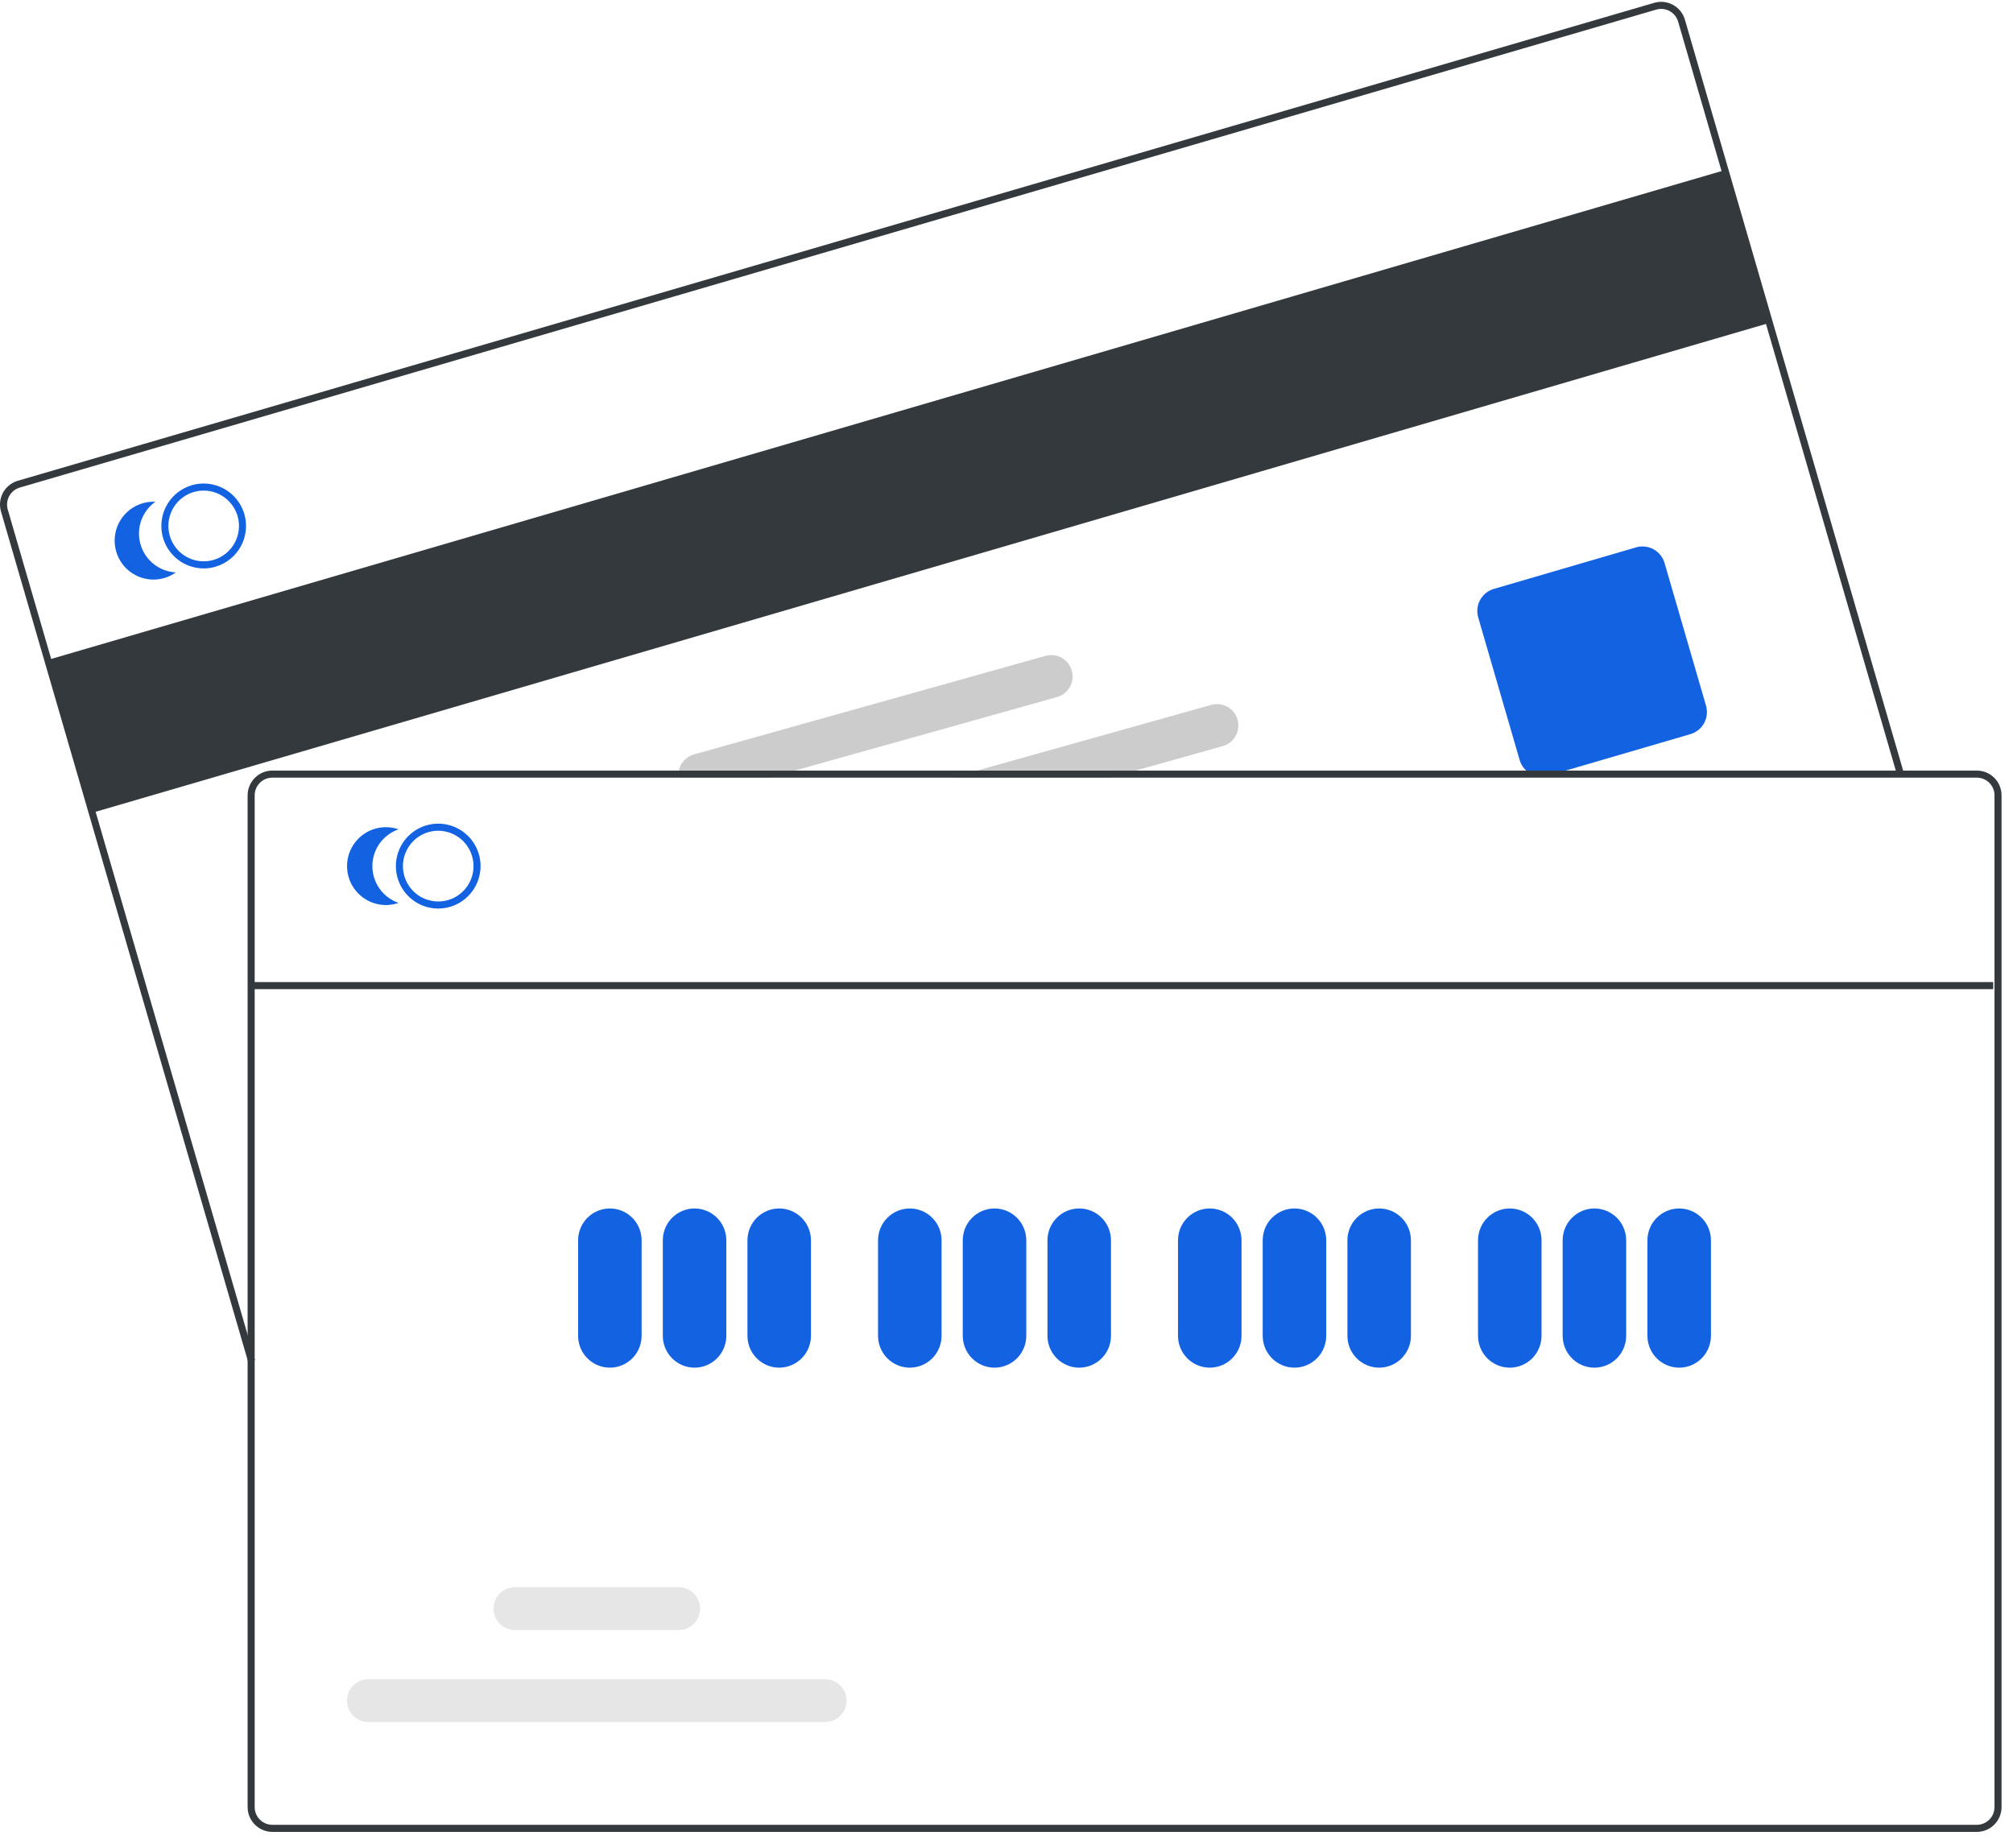 <?xml version="1.0"?>
<svg xmlns="http://www.w3.org/2000/svg" width="110" height="101" viewBox="0 0 110 101" fill="none">
<g clip-path="url(#clip0_3975_128)">
<path d="M94.26 9.294L2.613 36.06L5.041 44.412L96.687 17.646L94.26 9.294Z" fill="#33393D"/>
<path d="M13.562 74.423L0.054 27.949C-0.046 27.604 -0.006 27.234 0.166 26.919C0.339 26.605 0.629 26.372 0.972 26.271L90.397 0.154C90.741 0.054 91.11 0.095 91.424 0.267C91.738 0.44 91.971 0.73 92.071 1.074L104.038 42.247L103.668 42.355L91.701 1.183C91.629 0.937 91.463 0.729 91.238 0.606C91.014 0.483 90.751 0.454 90.505 0.525L1.08 26.642C0.835 26.714 0.628 26.881 0.505 27.105C0.382 27.33 0.353 27.595 0.424 27.841L13.932 74.315L13.562 74.423Z" fill="#33393D"/>
<path d="M84.246 42.438C83.975 42.437 83.711 42.349 83.494 42.186C83.277 42.023 83.118 41.793 83.042 41.532L80.776 33.738C80.684 33.418 80.722 33.074 80.881 32.782C81.041 32.49 81.31 32.273 81.629 32.18L89.405 29.909C89.724 29.816 90.067 29.854 90.359 30.014C90.65 30.174 90.866 30.444 90.959 30.764L93.225 38.559C93.317 38.878 93.28 39.222 93.12 39.514C92.96 39.806 92.691 40.023 92.372 40.116L84.596 42.387C84.482 42.421 84.364 42.438 84.246 42.438Z" fill="#1362E2"/>
<path d="M13.353 28.093C13.33 28.012 13.302 27.934 13.27 27.857C13.053 27.328 12.648 26.898 12.133 26.65C11.619 26.402 11.032 26.353 10.484 26.513C9.936 26.673 9.466 27.03 9.165 27.516C8.864 28.002 8.752 28.583 8.852 29.146C8.866 29.228 8.885 29.309 8.908 29.39C9.049 29.871 9.342 30.294 9.742 30.596C10.143 30.897 10.631 31.06 11.131 31.06C11.35 31.06 11.568 31.029 11.777 30.967C12.366 30.794 12.863 30.395 13.158 29.856C13.453 29.317 13.524 28.683 13.353 28.093ZM11.669 30.596C11.178 30.739 10.651 30.68 10.203 30.434C9.755 30.188 9.422 29.773 9.278 29.281C9.256 29.201 9.238 29.12 9.224 29.038C9.152 28.574 9.251 28.099 9.502 27.703C9.754 27.306 10.14 27.015 10.59 26.884C11.04 26.753 11.523 26.79 11.947 26.99C12.371 27.189 12.709 27.536 12.896 27.967C12.931 28.042 12.96 28.121 12.983 28.201C13.125 28.693 13.067 29.222 12.82 29.671C12.574 30.12 12.16 30.452 11.669 30.596Z" fill="#1362E2"/>
<path d="M7.679 29.749C7.555 29.324 7.567 28.871 7.713 28.454C7.858 28.036 8.13 27.674 8.49 27.418C8.153 27.402 7.816 27.466 7.508 27.607C7.201 27.747 6.931 27.959 6.722 28.225C6.512 28.491 6.369 28.803 6.305 29.136C6.24 29.468 6.256 29.812 6.35 30.137C6.445 30.462 6.616 30.76 6.848 31.006C7.081 31.252 7.369 31.438 7.688 31.55C8.007 31.661 8.348 31.695 8.683 31.648C9.018 31.601 9.336 31.474 9.612 31.278C9.171 31.256 8.748 31.098 8.401 30.823C8.055 30.549 7.802 30.174 7.679 29.749Z" fill="#1362E2"/>
<path d="M67.626 39.33C67.585 39.181 67.515 39.043 67.421 38.922C67.326 38.801 67.209 38.7 67.076 38.625C66.942 38.55 66.795 38.501 66.643 38.483C66.491 38.464 66.337 38.476 66.189 38.518L53.387 42.107L52.008 42.494H60.666L62.045 42.107L66.818 40.77C67.116 40.686 67.368 40.487 67.519 40.217C67.671 39.947 67.709 39.628 67.626 39.33Z" fill="#CCCCCC"/>
<path d="M58.569 36.648C58.486 36.35 58.288 36.097 58.018 35.945C57.749 35.793 57.43 35.755 57.133 35.838L37.922 41.224C37.653 41.3 37.421 41.47 37.266 41.703C37.112 41.936 37.045 42.216 37.079 42.494H42.052L43.433 42.107L57.761 38.09C58.059 38.006 58.311 37.807 58.463 37.537C58.614 37.266 58.653 36.947 58.569 36.648Z" fill="#CCCCCC"/>
<path d="M108.025 42.107H14.881C14.523 42.107 14.18 42.25 13.927 42.504C13.674 42.757 13.532 43.101 13.531 43.46V98.746C13.532 99.105 13.674 99.449 13.927 99.702C14.18 99.956 14.523 100.099 14.881 100.099H108.025C108.382 100.099 108.726 99.956 108.979 99.702C109.232 99.449 109.374 99.105 109.374 98.746V43.46C109.374 43.101 109.232 42.757 108.979 42.504C108.726 42.25 108.382 42.107 108.025 42.107ZM108.989 98.746C108.989 99.002 108.887 99.248 108.706 99.429C108.525 99.611 108.28 99.712 108.025 99.712H14.881C14.626 99.712 14.38 99.611 14.2 99.429C14.019 99.248 13.917 99.002 13.917 98.746V43.46C13.917 43.203 14.019 42.958 14.2 42.776C14.38 42.595 14.626 42.493 14.881 42.493H108.025C108.28 42.493 108.525 42.595 108.706 42.776C108.887 42.958 108.989 43.203 108.989 43.46V98.746Z" fill="#33393D"/>
<path d="M23.947 49.646C23.489 49.646 23.042 49.51 22.661 49.255C22.281 49 21.984 48.638 21.809 48.214C21.634 47.79 21.588 47.324 21.677 46.874C21.767 46.424 21.987 46.011 22.311 45.686C22.634 45.362 23.047 45.141 23.495 45.051C23.944 44.962 24.41 45.008 24.832 45.183C25.255 45.359 25.617 45.656 25.871 46.038C26.125 46.419 26.261 46.868 26.261 47.327C26.26 47.941 26.016 48.531 25.582 48.966C25.149 49.401 24.561 49.645 23.947 49.646ZM23.947 45.394C23.566 45.394 23.193 45.507 22.876 45.719C22.558 45.932 22.311 46.234 22.165 46.587C22.019 46.94 21.981 47.329 22.056 47.704C22.13 48.079 22.314 48.423 22.583 48.693C22.853 48.964 23.197 49.148 23.571 49.222C23.945 49.297 24.332 49.259 24.685 49.112C25.037 48.966 25.338 48.718 25.55 48.401C25.762 48.083 25.875 47.709 25.875 47.327C25.875 46.814 25.671 46.323 25.31 45.96C24.948 45.598 24.458 45.394 23.947 45.394Z" fill="#1362E2"/>
<path d="M20.348 47.327C20.348 46.884 20.486 46.453 20.742 46.092C20.999 45.732 21.361 45.461 21.778 45.316C21.458 45.206 21.117 45.174 20.783 45.222C20.448 45.27 20.13 45.398 19.855 45.595C19.58 45.792 19.355 46.051 19.2 46.353C19.046 46.654 18.965 46.988 18.965 47.327C18.965 47.665 19.046 47.999 19.2 48.3C19.355 48.602 19.58 48.861 19.855 49.058C20.13 49.255 20.448 49.383 20.783 49.431C21.117 49.48 21.458 49.447 21.778 49.337C21.361 49.192 20.999 48.921 20.742 48.561C20.486 48.2 20.348 47.769 20.348 47.327Z" fill="#1362E2"/>
<path d="M33.325 74.733C32.865 74.733 32.424 74.549 32.099 74.223C31.773 73.897 31.59 73.455 31.59 72.993V67.774C31.59 67.313 31.773 66.87 32.098 66.544C32.423 66.218 32.865 66.034 33.325 66.034C33.786 66.034 34.227 66.218 34.553 66.544C34.878 66.87 35.061 67.313 35.061 67.774V72.993C35.06 73.455 34.877 73.897 34.552 74.223C34.227 74.549 33.785 74.733 33.325 74.733Z" fill="#1362E2"/>
<path d="M37.954 74.733C37.494 74.733 37.053 74.549 36.728 74.223C36.402 73.897 36.219 73.455 36.219 72.993V67.774C36.219 67.313 36.402 66.87 36.727 66.544C37.053 66.218 37.494 66.034 37.954 66.034C38.415 66.034 38.856 66.218 39.182 66.544C39.507 66.87 39.69 67.313 39.69 67.774V72.993C39.689 73.455 39.506 73.897 39.181 74.223C38.856 74.549 38.414 74.733 37.954 74.733Z" fill="#1362E2"/>
<path d="M42.579 74.733C42.119 74.733 41.678 74.549 41.353 74.223C41.027 73.897 40.844 73.455 40.844 72.993V67.774C40.844 67.313 41.027 66.87 41.352 66.544C41.678 66.218 42.119 66.034 42.579 66.034C43.04 66.034 43.481 66.218 43.807 66.544C44.132 66.87 44.315 67.313 44.315 67.774V72.993C44.314 73.455 44.131 73.897 43.806 74.223C43.481 74.549 43.039 74.733 42.579 74.733Z" fill="#1362E2"/>
<path d="M49.716 74.733C49.256 74.733 48.815 74.549 48.489 74.223C48.164 73.897 47.981 73.455 47.98 72.993V67.774C47.98 67.313 48.163 66.87 48.489 66.544C48.814 66.218 49.256 66.034 49.716 66.034C50.176 66.034 50.618 66.218 50.943 66.544C51.269 66.87 51.452 67.313 51.452 67.774V72.993C51.451 73.455 51.268 73.897 50.943 74.223C50.617 74.549 50.176 74.733 49.716 74.733Z" fill="#1362E2"/>
<path d="M54.345 74.733C53.885 74.733 53.444 74.549 53.118 74.223C52.793 73.897 52.61 73.455 52.61 72.993V67.774C52.61 67.313 52.792 66.87 53.118 66.544C53.443 66.218 53.885 66.034 54.345 66.034C54.806 66.034 55.247 66.218 55.572 66.544C55.898 66.87 56.081 67.313 56.081 67.774V72.993C56.08 73.455 55.897 73.897 55.572 74.223C55.246 74.549 54.805 74.733 54.345 74.733Z" fill="#1362E2"/>
<path d="M58.974 74.733C58.514 74.733 58.073 74.549 57.747 74.223C57.422 73.897 57.239 73.455 57.238 72.993V67.774C57.238 67.313 57.421 66.87 57.747 66.544C58.072 66.218 58.514 66.034 58.974 66.034C59.434 66.034 59.876 66.218 60.201 66.544C60.527 66.87 60.709 67.313 60.709 67.774V72.993C60.709 73.455 60.526 73.897 60.2 74.223C59.875 74.549 59.434 74.733 58.974 74.733Z" fill="#1362E2"/>
<path d="M66.107 74.733C65.647 74.733 65.205 74.549 64.88 74.223C64.555 73.897 64.372 73.455 64.371 72.993V67.774C64.371 67.313 64.554 66.87 64.879 66.544C65.205 66.218 65.646 66.034 66.107 66.034C66.567 66.034 67.008 66.218 67.334 66.544C67.659 66.87 67.842 67.313 67.842 67.774V72.993C67.842 73.455 67.659 73.897 67.333 74.223C67.008 74.549 66.567 74.733 66.107 74.733Z" fill="#1362E2"/>
<path d="M70.736 74.733C70.275 74.733 69.834 74.549 69.509 74.223C69.184 73.897 69.001 73.455 69 72.993V67.774C69 67.313 69.183 66.87 69.508 66.544C69.834 66.218 70.275 66.034 70.736 66.034C71.196 66.034 71.637 66.218 71.963 66.544C72.288 66.87 72.471 67.313 72.471 67.774V72.993C72.471 73.455 72.288 73.897 71.962 74.223C71.637 74.549 71.196 74.733 70.736 74.733Z" fill="#1362E2"/>
<path d="M75.365 74.733C74.904 74.733 74.463 74.549 74.138 74.223C73.812 73.897 73.629 73.455 73.629 72.993V67.774C73.629 67.313 73.812 66.87 74.137 66.544C74.463 66.218 74.904 66.034 75.365 66.034C75.825 66.034 76.266 66.218 76.592 66.544C76.917 66.87 77.1 67.313 77.1 67.774V72.993C77.1 73.455 76.916 73.897 76.591 74.223C76.266 74.549 75.825 74.733 75.365 74.733Z" fill="#1362E2"/>
<path d="M82.501 74.733C82.041 74.733 81.6 74.549 81.275 74.223C80.949 73.897 80.766 73.455 80.766 72.993V67.774C80.766 67.313 80.948 66.87 81.274 66.544C81.6 66.218 82.041 66.034 82.501 66.034C82.962 66.034 83.403 66.218 83.728 66.544C84.054 66.87 84.237 67.313 84.237 67.774V72.993C84.236 73.455 84.053 73.897 83.728 74.223C83.403 74.549 82.961 74.733 82.501 74.733Z" fill="#1362E2"/>
<path d="M87.126 74.733C86.666 74.733 86.225 74.549 85.9 74.223C85.574 73.897 85.391 73.455 85.391 72.993V67.774C85.391 67.313 85.573 66.87 85.899 66.544C86.225 66.218 86.666 66.034 87.126 66.034C87.587 66.034 88.028 66.218 88.353 66.544C88.679 66.87 88.862 67.313 88.862 67.774V72.993C88.861 73.455 88.678 73.897 88.353 74.223C88.028 74.549 87.586 74.733 87.126 74.733Z" fill="#1362E2"/>
<path d="M91.759 74.733C91.299 74.733 90.858 74.549 90.532 74.223C90.207 73.897 90.024 73.455 90.023 72.993V67.774C90.023 67.313 90.206 66.87 90.532 66.544C90.857 66.218 91.299 66.034 91.759 66.034C92.219 66.034 92.661 66.218 92.986 66.544C93.312 66.87 93.495 67.313 93.495 67.774V72.993C93.494 73.455 93.311 73.897 92.986 74.223C92.66 74.549 92.219 74.733 91.759 74.733Z" fill="#1362E2"/>
<path d="M45.093 94.096H20.131C19.822 94.096 19.525 93.973 19.306 93.754C19.088 93.535 18.965 93.237 18.965 92.927C18.965 92.617 19.088 92.32 19.306 92.101C19.525 91.882 19.822 91.758 20.131 91.758H45.093C45.402 91.758 45.699 91.882 45.917 92.101C46.136 92.32 46.259 92.617 46.259 92.927C46.259 93.237 46.136 93.535 45.917 93.754C45.699 93.973 45.402 94.096 45.093 94.096Z" fill="#E6E6E6"/>
<path d="M37.091 89.07H28.135C27.826 89.07 27.529 88.947 27.31 88.728C27.092 88.509 26.969 88.212 26.969 87.901C26.969 87.591 27.092 87.294 27.31 87.075C27.529 86.856 27.826 86.732 28.135 86.732H37.091C37.4 86.732 37.697 86.856 37.915 87.075C38.134 87.294 38.257 87.591 38.257 87.901C38.257 88.212 38.134 88.509 37.915 88.728C37.697 88.947 37.4 89.07 37.091 89.07Z" fill="#E6E6E6"/>
<path d="M108.919 53.663H13.848V54.05H108.919V53.663Z" fill="#33393D"/>
</g>
<defs>
<clipPath id="clip0_3975_128">
<rect width="109.375" height="100" fill="white" transform="translate(0 0.099)"/>
</clipPath>
</defs>
</svg>
